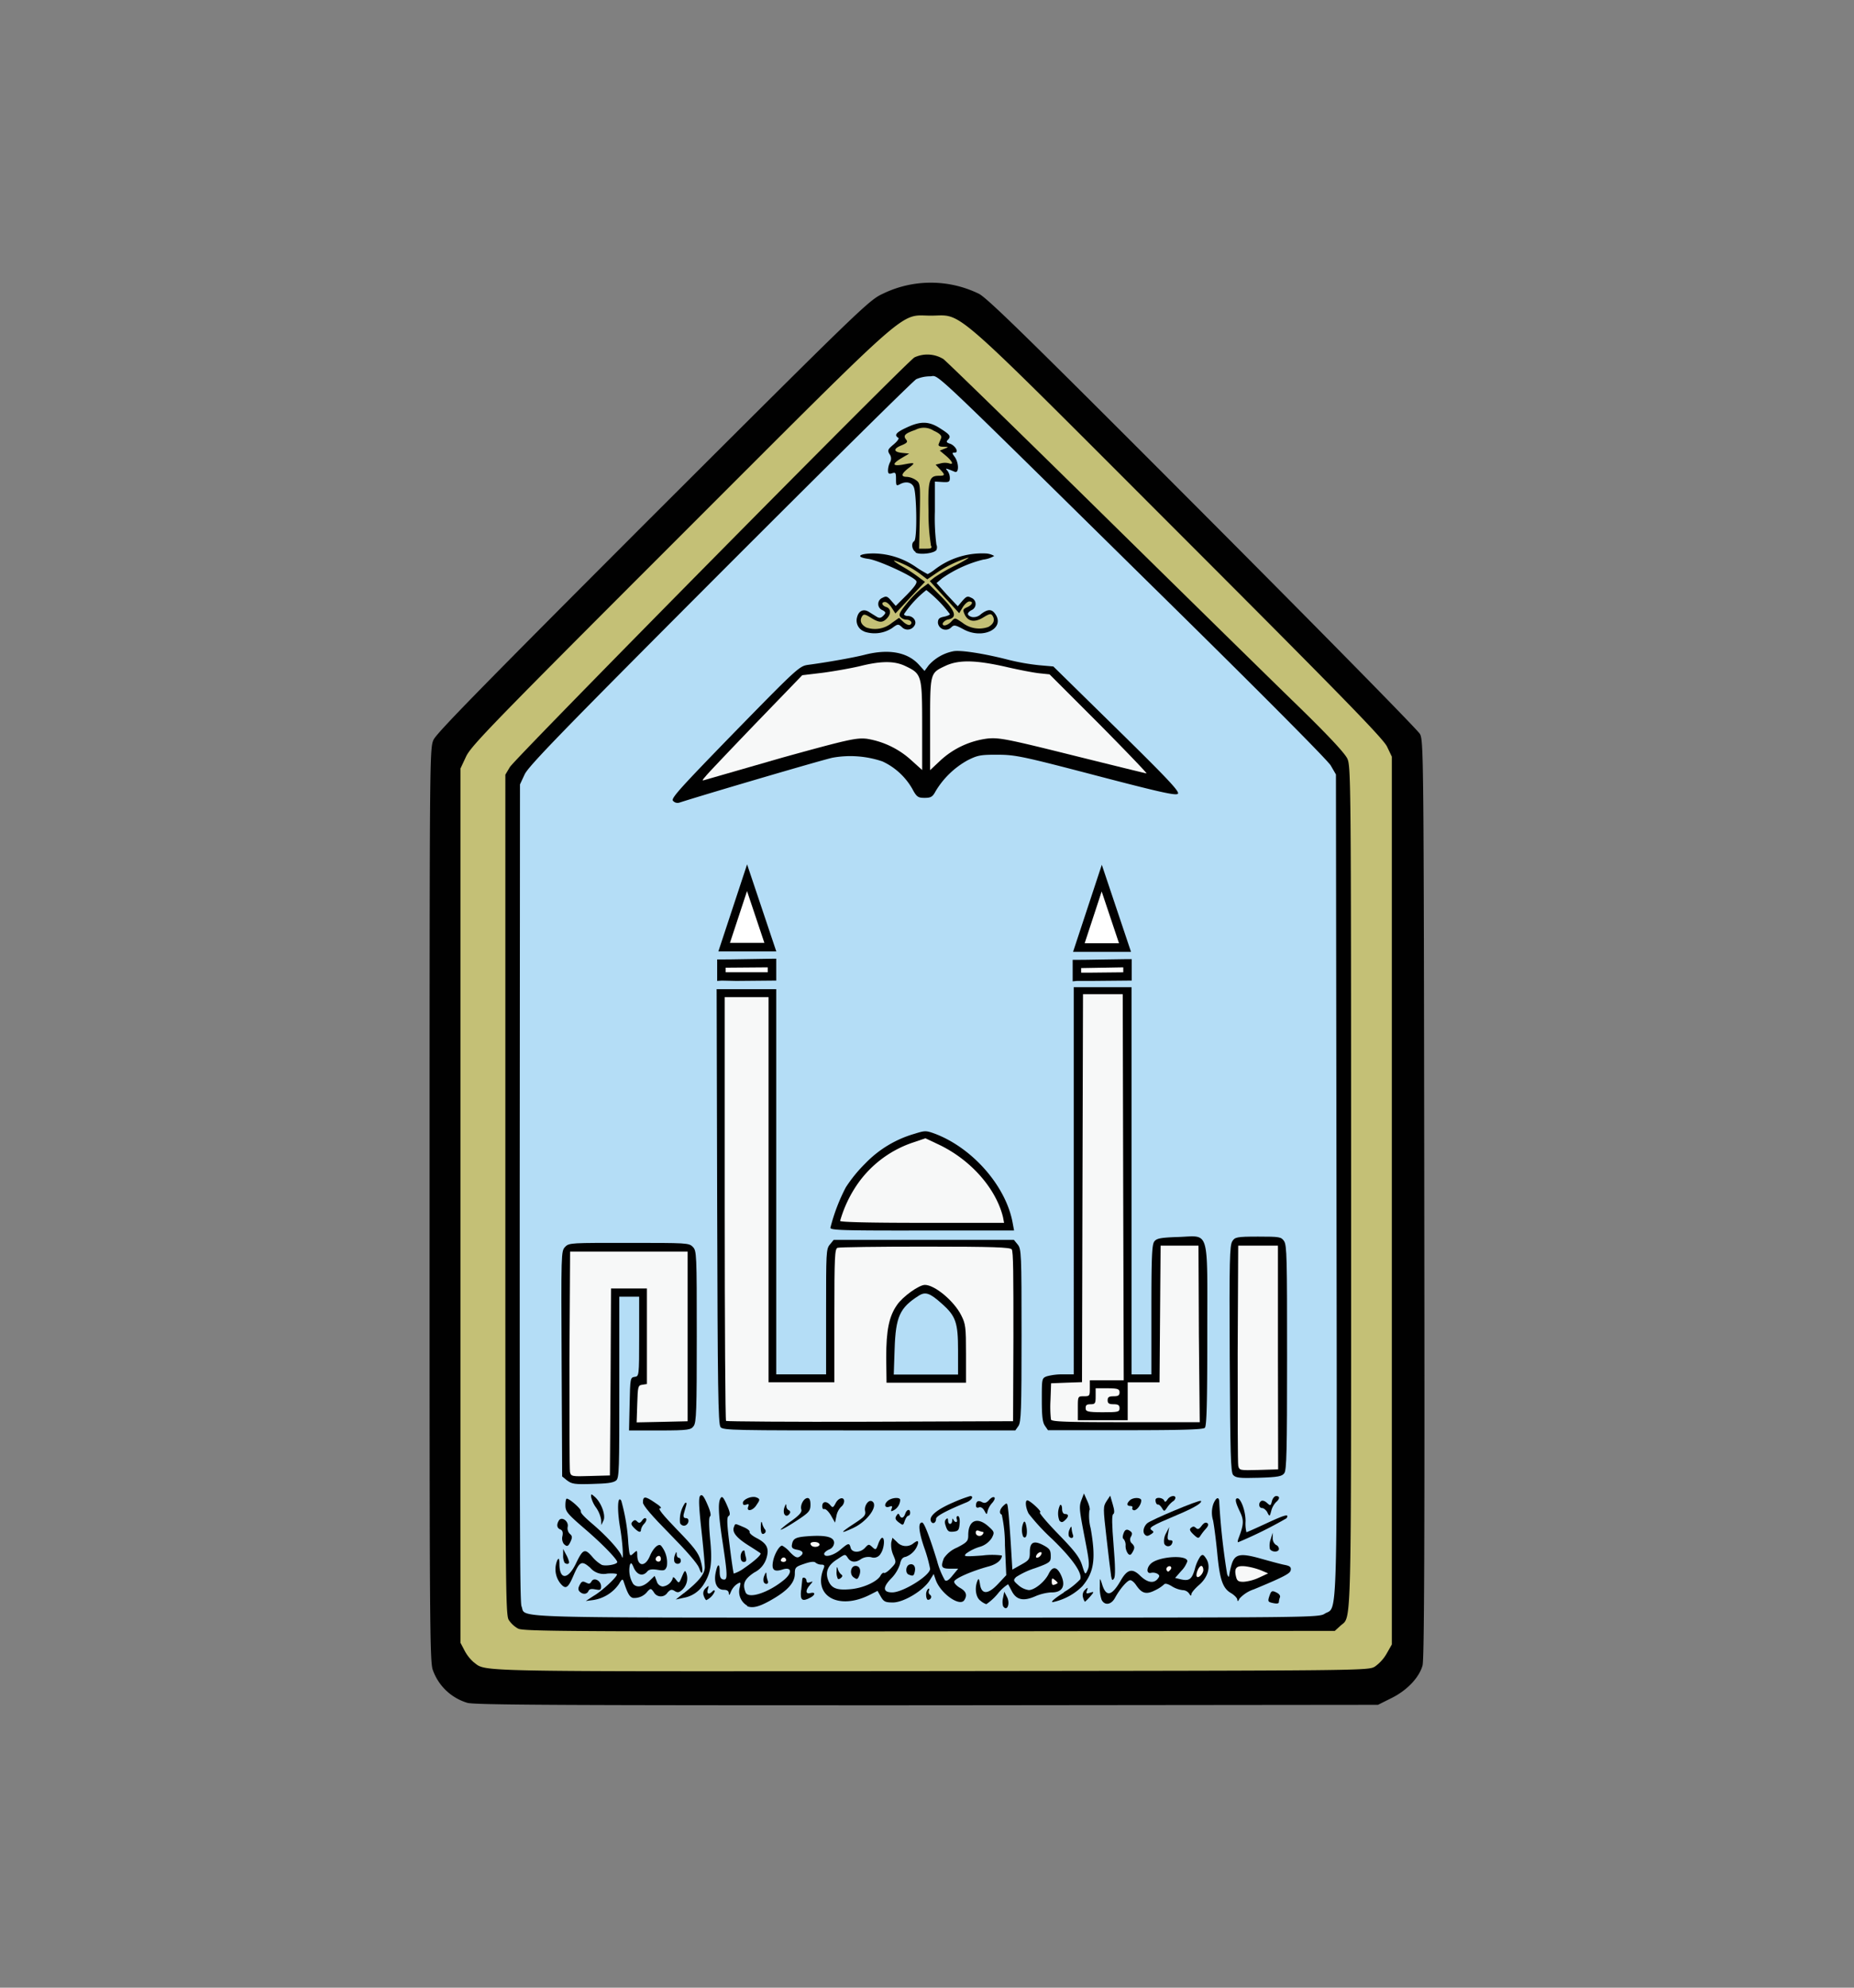 <svg id="Layer_1" data-name="Layer 1" xmlns="http://www.w3.org/2000/svg" viewBox="0 0 280 300"><rect x="0" y="0" width="280" height="300" fill="#808080" stroke="none"/><defs><style>.cls-1{fill:#010101;}.cls-2{fill:#c4c076;}.cls-3{fill:#b4ddf6;}.cls-4{fill:#f7f8f8;}.cls-5{fill:#fff;}</style></defs><title>imam muhammad ibn saud islamic university logo</title><path class="cls-1" d="M70.56,257a7.93,7.93,0,0,1-5.19-4.94c-.46-1.18-.5-6.85-.49-70.18,0-68,0-68.91.6-70.24C66,110.58,73,103.43,98.63,77.8c31.65-31.58,32.62-32.51,34.71-33.47a16.57,16.57,0,0,1,14.48,0c1.27.62,7.61,6.83,33.81,33.08,17.73,17.77,32.5,32.78,32.81,33.36.56,1,.58,2.89.66,70.18.07,51.94,0,69.44-.26,70.41-.51,1.85-2.36,3.79-4.73,4.95l-2,1-68.23.07C84.63,257.39,71.44,257.33,70.56,257Z"/><path class="cls-2" d="M207.64,251.54a6.13,6.13,0,0,0,1.8-2l.76-1.34v-134l-.72-1.51c-.58-1.21-6.72-7.51-31.63-32.42-35-35-32.31-32.64-37.23-32.63s-2.13-2.46-37.86,33.24c-28.41,28.39-31.62,31.69-32.38,33.32l-.84,1.8V247.94l.62,1.18a6.09,6.09,0,0,0,1.37,1.75c2,1.48-1.46,1.41,69.09,1.35C206.53,252.15,206.58,252.15,207.64,251.54Z"/><path class="cls-1" d="M78.26,245.81a4,4,0,0,1-1.43-1.32c-.48-.8-.51-5.15-.51-64.22V116.92l.68-1.14c.87-1.42,60-61.26,61.11-61.84a4.63,4.63,0,0,1,4.36.25c.51.38,11.19,10.78,23.74,23.12S192.16,102.8,196,106.52c4.64,4.52,7.12,7.18,7.49,8,.53,1.16.55,3.91.56,64.7,0,68.9.11,64.56-1.64,66.18l-.82.75-61.19.07C86.31,246.26,79.07,246.22,78.26,245.81Z"/><path class="cls-3" d="M200.05,243.56c2-1.22,1.88,3.6,1.79-64.67l-.08-62-.79-1.36c-.49-.82-11.15-11.54-27-27.11-34.81-34.27-32-31.62-33.53-31.62a5.27,5.27,0,0,0-2.06.43c-.45.24-13.78,13.42-29.64,29.29-23.65,23.68-28.95,29.13-29.51,30.37l-.7,1.5L78.49,180c0,46,0,61.8.27,62.43.77,1.85-3.93,1.72,61,1.72,59,0,59.35,0,60.34-.61Z"/><path class="cls-1" d="M112.83,242.33a2.43,2.43,0,0,1-1.11-2.75c.18-.82.16-.85-.44-.48a2.71,2.71,0,0,0-.9,1.15c-.2.52-.29.59-.31.23s-.27-.53-.78-.53c-1,0-1.5-1.07-1.22-2.52s.62-1.58.62-.24c0,.8.14,1.12.53,1.2.69.13.68-.51-.07-5.51-.66-4.35-.74-6.11-.32-6.77.22-.35.43-.13.93,1s.57,1.52.28,1.7-.27,1.11.15,4.4c.28,2.3.57,4.23.63,4.29a5.5,5.5,0,0,0,1.58-.83c1.47-1,2.68-2.06,2.44-2.25-.07-.06-.89-.6-1.83-1.19-1.82-1.15-2.47-2-2.17-2.75.22-.57.1-.57,1.44,0,.61.25,1,.58.93.74s.37.56,1,.89c1.62.83,2,1.58,1.54,3.08a3.58,3.58,0,0,1-1.83,2.14c-1.5,1-1.83,1.73-1.32,3,.41,1.06,3.47.06,5.82-1.89,1.28-1.07,1.15-2-.22-1.56s-1.68,0-1.45-1.24c.2-1.08.95-2.36,1.37-2.36a4.19,4.19,0,0,1,1.2,1c.72.74,1.06.9,1.41.68.75-.47.61-.89-.35-1.06-.67-.12-.86-.3-.78-.75.16-.95.53-1.15,2.44-1.29,2.69-.19,3.93.11,3.93,1a1.14,1.14,0,0,1-.75,1c-.41.18-.75.48-.75.65,0,.62,1.4.28,2.42-.59,1.25-1.06,1.38-1.09,1.58-.31s1.45.79,2.17,0c.52-.57.59-.58,1.1-.11s.57.45.89-.45c.18-.52.45-.95.6-.95.46,0,.3,1.63-.22,2.38a1.18,1.18,0,0,1-1.44.55,2.13,2.13,0,0,0-1.52.27c-.8.58-1.56.52-2-.16s-.44-.55-1.65.23c-1.38.88-1.8,1.88-1.32,3.14s1.37,1.52,3.34,1.35,4-1.13,4.53-2c.17-.34.43-.55.56-.46s.61-.24,1.06-.71c.81-.85.81-.87.33-2a3.83,3.83,0,0,1-.3-1.88l.18-.72.68.64a1.79,1.79,0,0,0,2.53.17c.56-.39.67-.4.67,0a3,3,0,0,1-1.87,2.07c-.48.07-.72.38-.87,1.1a5.52,5.52,0,0,1-1.33,2.17c-1.31,1.34-1.26,2.1.16,2.1,1.63,0,5.72-2.55,5.72-3.56a21.88,21.88,0,0,0-.9-3.22c-.84-2.48-.94-3.77-.31-3.77.3,0,1.09,2,2.26,5.79a12,12,0,0,0,1.18,2.92c.25.21.6,0,1.18-.74l.83-1h-1.22c-1.3,0-1.45-.25-.94-1.58a4.52,4.52,0,0,1,2-1.61c1.53-.79,1.68-1,1.68-1.87,0-2.25,1.36-2.83,3.05-1.32.9.81.93.9.53,1.7a3.21,3.21,0,0,1-1.9,1.4,6.77,6.77,0,0,0-2,1c-.43.46-.25.48,2.47.29a11.13,11.13,0,0,1,2.93,0c0,.68-.78,1.32-2,1.65-2.61.71-5.21,1.86-5.21,2.31,0,.23.41.66.91.94.91.52,1.1,1.08.63,1.83-.68,1.07-3.61-1-4.33-3.07l-.3-.87-.62,1c-1,1.54-3.93,3.3-5.53,3.3-1.15,0-1.39-.12-1.83-.87l-.5-.88-1.12.57c-4.78,2.44-8.73.19-7-4,.16-.4.06-.53-.36-.53a1.47,1.47,0,0,1-.88-.3c-.2-.21-.77-.15-1.72.18-1.3.44-1.41.55-1.41,1.48,0,1.27-.95,2.41-3.08,3.69s-3.19,1.57-4.08,1.24Z"/><path class="cls-4" d="M118.71,235.36c-.14-.42-.63-.38-.78.08-.05.16.13.3.4.3S118.78,235.57,118.71,235.36Z"/><path class="cls-4" d="M123.73,233c-.21-.36-1.33-.35-1.33,0a.54.54,0,0,0,.37.41C123.3,233.59,123.93,233.32,123.73,233Z"/><path class="cls-4" d="M148.45,231.52c.1-.16.12-.3,0-.3a3.23,3.23,0,0,1-.62-.18c-.31-.12-.47,0-.47.3C147.4,231.87,148.16,232,148.45,231.52Z"/><path class="cls-1" d="M151.48,242.4a2.59,2.59,0,0,1,0-1.22l.19-.94.4.77C152.63,242.05,152.07,243.34,151.48,242.4Z"/><path class="cls-1" d="M148.07,241.59c-.7-.48-.91-1.91-.45-3,.17-.43.25-.32.38.5.23,1.61,1.22,1.59,2.75-.05l1.22-1.3-.2-4.52a20.94,20.94,0,0,0-.48-4.62c-.45-.16-.32-.83.28-1.37s.57-.44.75,1.23c.09,1,.26,3.25.37,5.09l.2,3.35,1.32-.74c1.21-.67,1.32-.83,1.32-1.92,0-1.5.61-1.79,2.08-1,.91.49,1.08.74,1.08,1.6s0,1-2.36,1.84a12,12,0,0,0-2.87,1.34c-.46.47-.43.56.35,1.24a3,3,0,0,0,1.56.73c.87,0,2.42-1.25,3-2.44s1.2-1.1,1.78,0c.9,1.75.35,2.84-1.42,2.79a7.41,7.41,0,0,0-2.43.61c-1.77.76-2.82.52-3.51-.83-.26-.49-.51-1-.56-1a6.45,6.45,0,0,0-1.55,1.43,8.43,8.43,0,0,1-1.72,1.57A2.61,2.61,0,0,1,148.07,241.59Z"/><path class="cls-4" d="M159.75,238.91a2,2,0,0,0-.46-.46c-.37-.31-.45-.27-.45.25s.14.58.45.46A1.21,1.21,0,0,0,159.75,238.91Z"/><path class="cls-4" d="M157.28,234.55c.08-.22,0-.34-.26-.26a.92.92,0,0,0-.53.53c-.08.22,0,.33.26.26A.92.92,0,0,0,157.28,234.55Z"/><path class="cls-1" d="M166.38,241.48a5.42,5.42,0,0,1-.28-2c0-1.38,0-1.4.3-.51.61,2.1,1.45,2,2.82-.35,1-1.77,1.77-2,3-.77,1.05,1,2,1.19,2.61.46.32-.4.32-.53,0-.76a1.39,1.39,0,0,0-1-.16c-.71.17-.7-.77,0-1.41,1.2-1.08,5.49-1.35,5.49-.34a3.93,3.93,0,0,1-.92,1.46l-.93,1.06.75.18c1.36.34,1.77.06,2.23-1.52a6,6,0,0,1,.83-1.91c.33-.35.47-.3.87.31.76,1.16.33,2.79-1.06,4-.64.55-1.17,1.18-1.17,1.42s-.1.26-.32-.11a1.23,1.23,0,0,0-1-.53,4,4,0,0,1-1.63-.59c-.57-.35-1-.47-1.15-.29a5.56,5.56,0,0,1-1.37.9c-1.34.68-2,.5-2.87-.78-.27-.41-.66-.74-.88-.74-.44,0-1.55,1.28-2.31,2.67C167.83,242.2,166.86,242.37,166.38,241.48Z"/><path class="cls-4" d="M181.73,236.91c0-.31-.14-.57-.31-.57-.36,0-.89,1.24-.68,1.6s1-.41,1-1Z"/><path class="cls-4" d="M176.84,236.47c-.29-.29-.86.17-.65.52s.3.2.51,0,.24-.4.14-.5Z"/><path class="cls-1" d="M191.92,241.86c-.42-.11-.45-.28-.2-1s.37-.84,1-.53c.45.2.68.5.58.76a2.38,2.38,0,0,0-.16.7c0,.28-.38.3-1.26.07Z"/><path class="cls-1" d="M160.68,240.3a11.07,11.07,0,0,0,2.46-1.93c.36-.93-1.16-3.1-4.23-6.08a32.19,32.19,0,0,1-3.56-3.84c-.46-.88-.57-2-.19-2s2.33,1.78,1.9,1.8c-.23,0,1,1.47,2.73,3.25,2.53,2.6,3.24,3.53,3.63,4.74.47,1.48.48,1.49.83.74s.22-1.51-.42-4.81c-.88-4.59-.89-4.77-.45-5.92l.32-.84.54,1.2c.29.66.42,1.27.28,1.36a7.34,7.34,0,0,0,.2,2.71c.81,4.62.52,6.61-1.26,8.73a8.92,8.92,0,0,1-4.47,2.4c-.37,0,.29-.57,1.69-1.46Z"/><path class="cls-1" d="M163.56,241.09a1.11,1.11,0,0,1,.3-1.13c.44-.41.47-.4.3.09s-.08.51.48.34.68-.21,0,.58a7.18,7.18,0,0,1-.79.79A1.87,1.87,0,0,1,163.56,241.09Z"/><path class="cls-1" d="M186.87,241.46c0-.25-.43-.69-.93-1-1.27-.72-1.72-2-2.1-6-.18-1.89-.47-4.15-.64-5a4,4,0,0,1,.05-2.48c.44-1.06.89-1.15.89-.18a104.39,104.39,0,0,0,1.19,10.79c.15.39.29.51.3.26a11.12,11.12,0,0,1,.34-1.6c.48-1.72,1.29-1.9,4.47-1,1.42.4,3,.83,3.58.94.78.15,1,.33.91.79s-.59.84-5.57,2.9a5.08,5.08,0,0,0-2.16,1.39Q186.9,241.91,186.87,241.46Z"/><path class="cls-4" d="M190.17,238.1l1.35-.63-1.05-.45a10.47,10.47,0,0,0-2.33-.61c-1.43-.16-1.8.24-1.46,1.59.15.61.37.75,1.16.74a7,7,0,0,0,2.33-.64Z"/><path class="cls-1" d="M89.66,240.86c1.15-.64,3.52-2.82,3.52-3.24,0-.12-.66-.18-1.46-.12a2.65,2.65,0,0,1-2.57-.87c-1.3-1.14-1.61-1-2.56,1.21-.82,1.91-1.18,2.1-2,1.09a3.45,3.45,0,0,1-.4-3.49c.22-.34.29-.19.3.6,0,2.44,1.28,2.41,2.46,0,1.08-2.26,1.36-2.38,2.48-1.1a5.23,5.23,0,0,0,1.46,1.25c.65.23,2.33-.08,2.33-.43s-1.94-2.47-4.89-5c-2.66-2.29-2.94-2.63-2.94-3.57,0-.57.09-1,.2-1,.44,0,2.23,1.59,2.13,1.89s.8,1.11,1.92,2.07c2,1.72,4,3.9,4.27,4.77s.19-1.71-.27-4.41-.37-4.92.19-4a29.54,29.54,0,0,1,1.06,6.41c.19,2,.21,2.05.77,1.54s.57-.49.58.2c0,1.78,1.18,1.91,1.9.21.49-1.19,1.32-2,1.71-1.56a4,4,0,0,1,.86,3.09c-.24.64-.4.7-1.43.53-.85-.13-1.27-.06-1.54.27-.64.76-1.5.53-2-.53-.34-.82-.45-.89-.62-.45a3.94,3.94,0,0,0,.5,2.83c.53.63,1.51.47,2.42-.4l.83-.8.31.8a1.06,1.06,0,0,0,.89.8,1.79,1.79,0,0,0,1.55-1.3c0-.19.2-.09.44.23.5.65.48.66,1-.58.35-.81.42-.84.61-.33a2.37,2.37,0,0,1-.64,2.48c-.47.42-.7.46-1.14.18s-.65-.23-1.08.24a1.19,1.19,0,0,1-2.06-.05c-.42-.6-.49-.61-.94-.15a2.49,2.49,0,0,1-2.24,1c-.5-.16-.79-.67-1.36-2.4-.17-.53-.25-.5-.75.33a5.79,5.79,0,0,1-3.84,2.39l-1.15.15Z"/><path class="cls-4" d="M99.81,235.29c0-.25-.13-.46-.28-.46-.38,0-.66.47-.42.72S99.81,235.75,99.81,235.29Z"/><path class="cls-1" d="M103.27,240.47c2.26-1.78,3.16-2.9,3.17-3.92,0-.53-.23-3.1-.52-5.7-.39-3.61-.43-4.82-.17-5.09s.53,0,1.07,1.27c.45,1,.61,1.71.42,1.83s-.19,1.26,0,3.36c.36,3.5.15,5.11-.88,6.76a4.49,4.49,0,0,1-3.18,2.19l-1.13.25,1.2-.95Z"/><path class="cls-1" d="M106.27,240.82a1,1,0,0,1,.32-1.12c.48-.46.5-.45.31.18s.11.89.68.32c.22-.23.36-.24.36,0a2.52,2.52,0,0,1-1.28,1.31C106.56,241.46,106.38,241.17,106.27,240.82Z"/><path class="cls-1" d="M121,240c.08-.79.16-1.53.17-1.66,0-.42.63-.22.63.22,0,.29.17.38.52.25.5-.18.5-.16,0,.41-.71.82-.68,1.42.08,1.22s.78.27,0,.68c-1.26.67-1.58.42-1.42-1.12Z"/><path class="cls-1" d="M139.87,240.73a1.22,1.22,0,0,1,.3-.92c.16-.11.22,0,.13.25a.53.53,0,0,0,.15.64c.36.22.15.76-.3.76C140,241.46,139.87,241.13,139.87,240.73Z"/><path class="cls-1" d="M87.54,240.22c-.24-.24-.25-.54,0-1s.41-.65.92-.38.66.22.88-.17c.37-.66,1.44-.09,1.44.77,0,.54-.13.6-.87.45s-.93,0-1.05.27C88.65,240.64,88,240.69,87.54,240.22Z"/><path class="cls-1" d="M115.34,238.78a1.45,1.45,0,0,1,.11-1c.19-.48.29-.55.3-.2a3.64,3.64,0,0,0,.2,1C116.15,239.08,115.63,239.25,115.34,238.78Z"/><path class="cls-1" d="M167.8,237.8c-.09-.55-.4-3.11-.69-5.69-.52-4.53-.52-4.7,0-5.53l.56-.84.38,1.3c.27.89.29,1.36.07,1.49s-.2,1.57.06,4.7.28,4.67.07,5-.32.41-.47-.47Z"/><path class="cls-1" d="M126.52,238.25a2.21,2.21,0,0,1-.17-1.13c0-.65.08-.75.18-.33a1.66,1.66,0,0,0,.49.82c.24.15.25.31,0,.53s-.41.23-.52.11Z"/><path class="cls-1" d="M128.91,238.06c-.65-.47-.44-1.72.29-1.72s.87.79.54,1.53C129.51,238.4,129.4,238.42,128.91,238.06Z"/><path class="cls-1" d="M137.23,237.65c-.53-.22-.46-1.29.1-1.51s1,.23.84,1S137.89,237.91,137.23,237.65Z"/><path class="cls-1" d="M105.58,236.65c-.22-.63-1.89-2.56-4.42-5.12-2.68-2.71-4.06-4.32-4.06-4.75,0-1,.32-1,1.79,0,.87.56,1.14.87.78.87s.43,1,2.59,3.23c2.57,2.64,3.23,3.5,3.55,4.65C106.28,237.17,106.09,238.12,105.58,236.65Z"/><path class="cls-1" d="M85.25,235.84a2.36,2.36,0,0,1-.2-1.13v-.93l.45.86a4.36,4.36,0,0,1,.45,1.13c0,.32-.41.36-.7.07Z"/><path class="cls-1" d="M101.84,235.66a1.67,1.67,0,0,1,.1-1c.2-.51.24-.52.26-.07,0,.29.15.53.32.53s.3.2.3.45C102.82,236.13,102,236.19,101.84,235.66Z"/><path class="cls-1" d="M111.86,235a1.24,1.24,0,0,1,.3-.92c.16-.1.3-.07.3.06a7.13,7.13,0,0,0,.19.92c.13.5,0,.68-.31.68S111.86,235.48,111.86,235Z"/><path class="cls-1" d="M170.35,234.48a2,2,0,0,1-.36-1.19,1.44,1.44,0,0,0-.29-1c-.19-.11-.17-.44,0-.9s.42-.66.87-.38.47.47.24.91A.8.8,0,0,0,171,233c.37.41.39.63.09,1.18s-.44.6-.73.32Z"/><path class="cls-1" d="M191.78,233.76a2.77,2.77,0,0,1,.12-1.43l.31-1,0,.84a1.2,1.2,0,0,0,.49,1,.71.71,0,0,1,.45.59c0,.58-1.18.54-1.4-.05Z"/><path class="cls-1" d="M85.13,233a1.48,1.48,0,0,1-.19-1.16c.12-.58,0-.87-.31-1-.53-.2-.61-.73-.22-1.36s1.49.07,1.33.94a1.2,1.2,0,0,0,.32,1.09c.37.3.39.53.13,1.11-.37.82-.56.88-1.06.38Z"/><path class="cls-1" d="M175.81,232.85a2.35,2.35,0,0,1,.29-1.43l.48-.95-.17,1c-.14.76-.07,1,.31,1s.41.16.3.45a.63.63,0,0,1-1.21,0Z"/><path class="cls-1" d="M187,232.31c.86-2.23.89-2.84.25-4.17s-.81-2-.35-2,1.21,1.81,1.21,3.45a5.56,5.56,0,0,0,.13,1.67c.07,0,1.45-.61,3.06-1.36,2.83-1.31,3.43-1.46,3-.75a63.7,63.7,0,0,1-7.31,3.62c-.08,0-.07-.19,0-.42Z"/><path class="cls-1" d="M180.25,231.6c-.56-.53-.65-.78-.38-1s.44-.27.73,0,.47.23.86-.29.64-.56.86-.43.21.4-.22.87a8.49,8.49,0,0,0-.85,1.11C181,232.22,180.88,232.19,180.25,231.6Z"/><path class="cls-1" d="M154.53,231.93a2.72,2.72,0,0,1,.06-2.16c.17-.28.31,0,.44.74.18,1.11-.08,1.84-.5,1.42Z"/><path class="cls-1" d="M161.42,231.85a1.51,1.51,0,0,1,.11-1c.2-.48.29-.54.31-.2a3.71,3.71,0,0,0,.2,1c.19.5-.33.67-.62.2Z"/><path class="cls-1" d="M172.9,231.62c-.38-.37-.2-1.21.35-1.71s7.9-3.59,8.11-3.38-.49.83-3.62,2.14c-3.87,1.63-4.36,1.92-3.78,2.3.32.2.3.31-.06.55C173.37,231.87,173.17,231.89,172.9,231.62Z"/><path class="cls-1" d="M114.9,230.39c0-.65.1-.87.19-.53a2.74,2.74,0,0,0,.41.94.41.41,0,0,1,.07.52c-.46.46-.7.13-.67-.93Z"/><path class="cls-1" d="M95.76,230.6c-.45-.46-.5-.67-.22-.95s.44-.27.7,0,.45.23.73-.16.48-.42.6-.29,0,.47-.27.77a1.85,1.85,0,0,0-.5.91C96.8,231.37,96.44,231.28,95.76,230.6Z"/><path class="cls-1" d="M128.94,230c1.67-1.1,1.85-1.31,1.7-2s.51-1.75,1.08-1.4c1,.62-.7,3-2.83,4S126.86,231.35,128.94,230Z"/><path class="cls-1" d="M142.87,230.44c-.22-.57-.22-.92,0-1.14s.31-.15.31.2c0,.68.6.67.63,0,0-.32.08-.38.17-.15s.27.37.42.37.19-.2.09-.45,0-.45.18-.45.32.42.26,1.13c-.08,1-.2,1.14-.92,1.22s-.89-.06-1.14-.72Z"/><path class="cls-1" d="M117.88,230.85a13.62,13.62,0,0,1,1.65-1.3c1.19-.86,1.61-1.34,1.49-1.71-.21-.66.37-1.74.94-1.74.3,0,.44.32.44,1,0,.88-.21,1.15-1.58,2.08-1.6,1.08-2.94,1.84-2.94,1.67Z"/><path class="cls-1" d="M102.7,229.85a4.5,4.5,0,0,1,.76-3c.21-.13.27,0,.17.36s-.25.87-.35,1.24-.07.68.3.68c.64,0,.46,1-.2,1.14A.65.65,0,0,1,102.7,229.85Z"/><path class="cls-1" d="M135.73,229.77c-.51-.39-.59-.61-.35-1s.35-.36.47-.07c.23.56.64.45.86-.23s.75-.81.75-.15c0,.25-.13.45-.28.45s-.39.33-.53.74C136.41,230.26,136.38,230.27,135.73,229.77Z"/><path class="cls-1" d="M90.79,229.41a4.57,4.57,0,0,0-.77-1.87,4.42,4.42,0,0,1-.75-1.62c0-.48,0-.48.56,0,1,.89,1.68,2.8,1.31,3.58l-.33.68Z"/><path class="cls-1" d="M140.58,229.56c-.29-.76,1-1.78,3.46-2.83a20.27,20.27,0,0,1,2.49-.93c.59,0,.22.63-.56.95-3.07,1.26-4.6,2.08-4.6,2.48,0,.66-.57.9-.79.33Z"/><path class="cls-1" d="M125.48,228.7c-.37-.62-.81-1-1-.94s-.3-.1-.3-.44c0-.73.66-.81,1.22-.14.35.42.44.38.8-.3.45-.87,1.29-1,1.29-.29a1.24,1.24,0,0,1-.48.85,2.7,2.7,0,0,0-.69,1.37l-.21,1Z"/><path class="cls-1" d="M160,229.51a2.93,2.93,0,0,1,.1-2.36c.17-.1.3.15.3.59s.17.77.45.77c.55,0,.58.35.09.84s-.65.45-.94.16Z"/><path class="cls-1" d="M118.41,228.43a1.62,1.62,0,0,1,.09-1c.19-.48.25-.5.26-.11a.71.71,0,0,0,.38.63.3.3,0,0,1,.13.47c-.29.47-.69.46-.86,0Z"/><path class="cls-1" d="M191.42,228.28c-.21-.37-.57-.67-.81-.67-.51,0-.6-.78-.12-1.07.17-.11.56,0,.86.3.52.46.56.45.74-.27.11-.43.4-.77.64-.77.58,0,.57.42,0,.9A3,3,0,0,0,192,228c-.25.93-.25.93-.61.26Z"/><path class="cls-1" d="M148.66,228c-.22-.4-.54-.6-.82-.49s-.44,0-.44-.26c0-.66.32-.85.9-.54.39.21.67.13,1.06-.3s.66-.51.81-.41,0,.46-.31.82a3.09,3.09,0,0,0-.71,1.25c-.12.58-.13.58-.49-.07Z"/><path class="cls-1" d="M134.66,227.71c.14-.39.07-.46-.3-.32-.7.27-.92-.25-.35-.81s1.94-.66,1.94-.2a1.86,1.86,0,0,1-.93,1.54c-.46.25-.53.21-.36-.21Z"/><path class="cls-1" d="M175.47,227.59c-.2-.32-.47-.55-.59-.51s-.37-.17-.37-.68,1.12-.37,1.31.08c.11.27.25.22.49-.15.35-.56,1.21-.73,1.21-.25a.78.78,0,0,1-.4.53,3.92,3.92,0,0,0-.84.9c-.44.64-.46.65-.81.08Z"/><path class="cls-1" d="M113,227.4c.15-.38.07-.45-.31-.31s-.5,0-.5-.25c0-.54,1.3-1.1,2-.85s.57.41,0,1.25S112.68,228.16,113,227.4Z"/><path class="cls-1" d="M171,227.61c.1-.17,0-.31-.28-.31-.56,0-.61-.34-.11-.84s1.75-.48,1.75,0c0,.62-.63,1.49-1.09,1.49C171.06,227.91,170.94,227.77,171,227.61Z"/><path class="cls-1" d="M85.64,223.44l-.74-.6-.08-17c-.08-16.76-.08-17,.52-17.64s1-.61,9.65-.61,9.06,0,9.64.6.6,1,.6,13.49c0,11.17-.06,13-.47,13.55s-.65.67-5.13.67H95l.09-4c.08-3.88.1-4,.76-4.09s.68-.1.68-6.1v-6h-3v13.67c0,12.33,0,13.7-.49,14.08s-1.54.45-3.55.51c-2.69.09-3.14,0-3.8-.5Z"/><path class="cls-4" d="M92.21,208.56l.07-14.09H97.7v14.42L97,209c-.64.09-.68.25-.76,2.89l-.09,2.79,3.85-.08,3.85-.09V188.9H86.1L86,205.17c0,8.94,0,16.57.08,17,.17.67.27.69,3.1.6l2.93-.08Z"/><path class="cls-1" d="M186.23,222.61c-.36-.43-.44-3.26-.51-17.53-.08-15,0-17.09.38-17.72s.62-.72,3.91-.72,3.47.05,3.91.67.46,2.76.46,17.57c0,14.1-.07,17-.42,17.47s-.88.6-3.86.69-3.49,0-3.87-.43Z"/><path class="cls-4" d="M193,204.87V188h-6l-.08,16.26c0,9,0,16.58.09,17,.16.66.26.68,3.09.6l2.93-.09Z"/><path class="cls-1" d="M108.81,215.36c-.35-.41-.43-6-.5-33.28l-.08-32.78h9v58.13h7.53V198c0-8.86,0-9.5.57-10.16l.58-.71h27.21l.58.71c.55.67.58,1.36.58,13.71,0,11.28-.07,13.09-.47,13.67l-.47.67H131.3c-20.17,0-22.12,0-22.49-.5Z"/><path class="cls-4" d="M153.05,201.74c0-9.18,0-12.88-.26-13.18s-2.69-.41-13.09-.41c-7,0-12.95.08-13.21.18-.42.16-.48,1.35-.48,10.24v10.06h-9.94V150.5h-6.62v31.88c0,17.53.09,32,.2,32.08s9.9.16,21.76.12L153,214.5Z"/><path class="cls-1" d="M133.84,204.93c0-4.2.43-6.27,1.65-8,.88-1.27,3.32-3,4.19-3,1.49,0,4.4,2.43,5.48,4.57.67,1.32.73,1.78.73,5.81v4.38h-12Z"/><path class="cls-3" d="M144.69,203.8c0-4.18-.34-5.16-2.41-7-1.83-1.65-2.51-1.89-3.53-1.24-2.87,1.82-3.48,3.17-3.64,8.06l-.13,3.84h9.71Z"/><path class="cls-1" d="M157.81,215.19c-.36-.51-.47-1.47-.47-3.92,0-3.22,0-3.26.77-3.55a9,9,0,0,1,2.41-.29h1.64V149h8.73v58.44h3v-9.74c0-7.92.08-9.84.43-10.31s.88-.6,3.59-.69c4.85-.15,4.42-1.61,4.42,14.8,0,10.21-.09,13.74-.37,14s-3.35.36-12,.36H158.27Z"/><path class="cls-4" d="M181.06,201.33,181,188h-5.72l-.08,10.31-.08,10.32h-4.81v5.72h-7.53v-1.8c0-1.81,0-1.81.9-1.81s.91-.07.91-1.21v-1.2h5.12l-.08-29.14-.07-29.14h-6l-.08,29.28-.07,29.28-2.33.08-2.34.09-.09,2.54a17.67,17.67,0,0,0,.07,2.93c.12.33,2.29.4,11.31.4h11.16Z"/><path class="cls-4" d="M169.08,212.55c0-.47-.2-.61-.9-.61s-.9-.13-.9-.6.2-.6.9-.6.9-.13.9-.6-.2-.61-1.8-.61h-1.81v1.21c0,1.08-.08,1.2-.75,1.2s-.76.16-.76.61.2.6,2.56.6S169.08,213.1,169.08,212.55Z"/><path class="cls-1" d="M125.41,185.31a28,28,0,0,1,2.32-6.09,21.34,21.34,0,0,1,2.93-3.6,16.74,16.74,0,0,1,7.43-4.49c1.63-.51,1.75-.51,3.15,0,5.7,2.18,10.71,7.94,11.7,13.46l.21,1.13H139.28C127.41,185.74,125.41,185.68,125.41,185.31Z"/><path class="cls-4" d="M151.48,183.71c-1.07-4.38-4.94-8.73-9.79-11l-1.93-.91-2,.68a16.67,16.67,0,0,0-8.63,6.79,18.79,18.79,0,0,0-2.25,5c0,.19,4.64.29,12.38.29h12.38Z"/><path class="cls-1" d="M101.63,120.85c-.31-.37,1.19-2,9.35-10.39,9.47-9.68,9.76-9.94,11.1-10.12,3-.4,6.88-1.1,8.49-1.51,3.59-.92,6.42-.42,8.15,1.43l.91,1,.6-.82A6.71,6.71,0,0,1,144,98.29c1.08-.2,4.65.35,8.36,1.31a33.68,33.68,0,0,0,4.56.8l2.16.19,9.59,9.41c7.65,7.51,9.52,9.49,9.22,9.8s-2.7-.23-12.35-2.75c-11.09-2.9-12.19-3.13-14.84-3.14s-3.06.09-4.55.83a12.89,12.89,0,0,0-4.85,4.68c-.44.82-.68,1-1.65,1s-1.21-.11-1.87-1.36a10.07,10.07,0,0,0-4.51-4.14,15.11,15.11,0,0,0-7.53-.56c-1.33.27-18.5,5.3-23.11,6.77A.9.9,0,0,1,101.63,120.85Z"/><path class="cls-4" d="M118.18,114.34c10-2.77,11.14-3,12.71-2.84a13,13,0,0,1,6.79,3.29l1.59,1.43v-6.68c0-7.61-.06-7.83-2.51-9-1.65-.8-3.64-.81-6.89,0-1.38.33-3.9.77-5.61,1l-3.1.37-7,7.24c-3.84,4-7.25,7.57-7.58,8-.61.71-.61.71,0,.53Z"/><path class="cls-4" d="M166,109.27l-7.49-7.49-1.54-.16c-.85-.09-3.18-.53-5.17-1-4.49-1-7-1.06-9-.13-2.35,1.11-2.33,1-2.33,8.84v6.91l1.51-1.42a12.84,12.84,0,0,1,7.25-3.36c1.73-.15,3.1.13,12.78,2.54,6,1.49,11,2.72,11.14,2.73S170.08,113.39,166,109.27Z"/><path class="cls-1" d="M130.56,95.32a1.76,1.76,0,0,1-1.12-2.16c.25-1,1-1.32,1.81-.79l1.16.72c.4.24.64.2,1-.17s.45-.52-.14-.83a1,1,0,0,1,0-1.86c.57-.3.75-.24,1.33.44l.68.78L137,89.73c1.24-1.29,1.58-1.82,1.34-2.1-.64-.77-5.72-3.08-7.2-3.28-2-.27-1.46-.82.85-.82a11.5,11.5,0,0,1,6.37,2.07,17.19,17.19,0,0,0,1.74,1.05,6.32,6.32,0,0,0,1.11-.72,11.77,11.77,0,0,1,7.61-2.4,2.77,2.77,0,0,1,1.33.38,4.2,4.2,0,0,1-1.66.55,18.65,18.65,0,0,0-6.24,2.85l-.81.69L143,89.75l1.65,1.75.69-.81c.61-.7.79-.76,1.36-.46a1,1,0,0,1,.06,1.84c-.77.41-.77.81,0,1.05a1.59,1.59,0,0,0,1.39-.43c1-.76,1.58-.79,2.1-.1,1.68,2.22-1.79,4-4.74,2.39-1.25-.67-1.44-.7-1.86-.28a1.18,1.18,0,0,1-2-.69c0-.6.19-.79.91-.93.5-.1.9-.28.9-.39a19.13,19.13,0,0,0-3.56-3.63,15.75,15.75,0,0,0-3.37,3.63c0,.16.26.28.57.28.84,0,1.43.84,1,1.46a1.19,1.19,0,0,1-1.91.2c-.52-.47-.61-.47-1.45.16a4.85,4.85,0,0,1-4.24.53Z"/><path class="cls-2" d="M134.71,94l1.07-.75.66.62c.37.35.82.54,1,.43.46-.28.1-.77-.57-.77a1.31,1.31,0,0,1-.89-.42c-.29-.34-.09-.74.94-2a17.26,17.26,0,0,1,2.25-2.31l1-.74,2,2c2.13,2.18,2.43,3.11,1.08,3.43a1.27,1.27,0,0,0-.85.54c-.19.58.68.43,1.27-.22s.54-.57,1.66.16a4.1,4.1,0,0,0,3.92.66c.82-.44,1.06-1.06.64-1.71-.23-.34-.46-.3-1.37.26-1.31.81-2.33.65-2.83-.44-.31-.69-.27-.8.41-1.11s1-.85.29-.85c-.25,0-.7.4-1,.89l-.53.88-2.22-2.42-2.22-2.43.73-.57a28.27,28.27,0,0,1,3.09-1.77c1.31-.66,2.19-1.2,2-1.2a17.82,17.82,0,0,0-4.89,2.38l-1.31.9-1-.76a13.83,13.83,0,0,0-3.88-2.05c-.42-.12.14.31,1.24.94S138.6,87,139,87.31l.69.51-2.23,2.38-2.23,2.39-.56-.86c-.3-.48-.74-.87-1-.87-.63,0-.5.54.18.76s.78,1,.11,1.7-1.16.7-2.44-.09c-.86-.54-1.09-.57-1.31-.23-.42.65-.19,1.27.63,1.71A4,4,0,0,0,134.71,94Z"/><path class="cls-1" d="M138.29,83.32c-.58-.35-.71-1.34-.23-1.64s.37-6.78,0-8c-.23-.85-1.17-1.12-2.12-.61-.57.31-.62.25-.62-.75s-.08-1.06-.6-.89-.61,0-.61-.46a3,3,0,0,1,.31-1.21,1.1,1.1,0,0,0-.07-1.21c-.35-.57-.28-.73.62-1.48.61-.52.87-.93.68-1-.64-.4-.31-.81,1.25-1.53,2.12-1,3.39-1,5.14.15,1.48.94,1.63,1.18,1.08,1.73-.24.24-.16.38.3.53.84.26,1.46,1.36.78,1.36-.44,0-.44.07,0,.67.63.9.64,2.48,0,2.23-1.39-.57-1.51-.59-1.12-.17a1.87,1.87,0,0,1,.37,1.09c0,.6-.13.68-1.13.62l-1.13-.07v4.52a31.5,31.5,0,0,0,.23,5,1,1,0,0,1,0,.81c-.33.51-2.52.77-3.15.38Z"/><path class="cls-2" d="M140.58,82.2a30,30,0,0,1-.35-4.89c-.1-4.81.09-5.5,1.54-5.5,1,0,1-.13.17-1l-.64-.68.79-.2a2.49,2.49,0,0,1,1.24,0c.76.29.51-.31-.47-1.14l-.93-.78.7-.28c.68-.27.68-.28-.16-.3-.56,0-.81-.15-.71-.4s.25-.61.37-.9-.07-.66-1.13-1.13a2.69,2.69,0,0,0-2.75-.12c-1.59.54-1.9.87-1.4,1.47.29.35.14.52-.78.9-1.24.52-1.12,1,.33,1.12l.91.09-1.13.67c-1.5.89-1.44,1.27.15,1,1.91-.37,2-.33.9.51s-1.24,1.33-.29,1.33a2.77,2.77,0,0,1,1.37.48c.68.48.69.57.6,5.42l-.1,4.94h1c.86,0,1-.08.76-.53Z"/><path id="path3800" class="cls-5" d="M112.83,132.47,109.37,143h7Z"/><path class="cls-1" d="M117.24,143.6h-8.75l4.34-13.14Zm-7-1.29h5.2l-2.62-7.82Z"/><path id="path3802" class="cls-5" d="M109,145.44c1.84,0,4.38-.07,7.64-.11v2l-7.64.07Z"/><path class="cls-1" d="M108.31,148.05v-3.24h.63c1.85,0,4.42-.07,7.65-.11h.64V148h-.63l-5.41.05L109,148Zm1.28-2v.69l1.59,0,4.77,0V146Z"/><path id="path3800-6" class="cls-5" d="M166.4,132.53,162.94,143l7,0Z"/><path class="cls-1" d="M170.81,143.66l-8.75,0,4.34-13.14Zm-7-1.29H169l-2.62-7.82Z"/><path id="path3802-5" class="cls-5" d="M162.63,145.5c1.84,0,4.37-.08,7.64-.11v2c-3.92,0-5.1.05-7.64.07Z"/><path class="cls-1" d="M162,148.11v-3.24h.63c1.86,0,4.43-.08,7.64-.11h.65V148h-.64l-5.4.05-2.23,0Zm1.28-2v.69h1.58l4.78-.05V146Z"/></svg>
